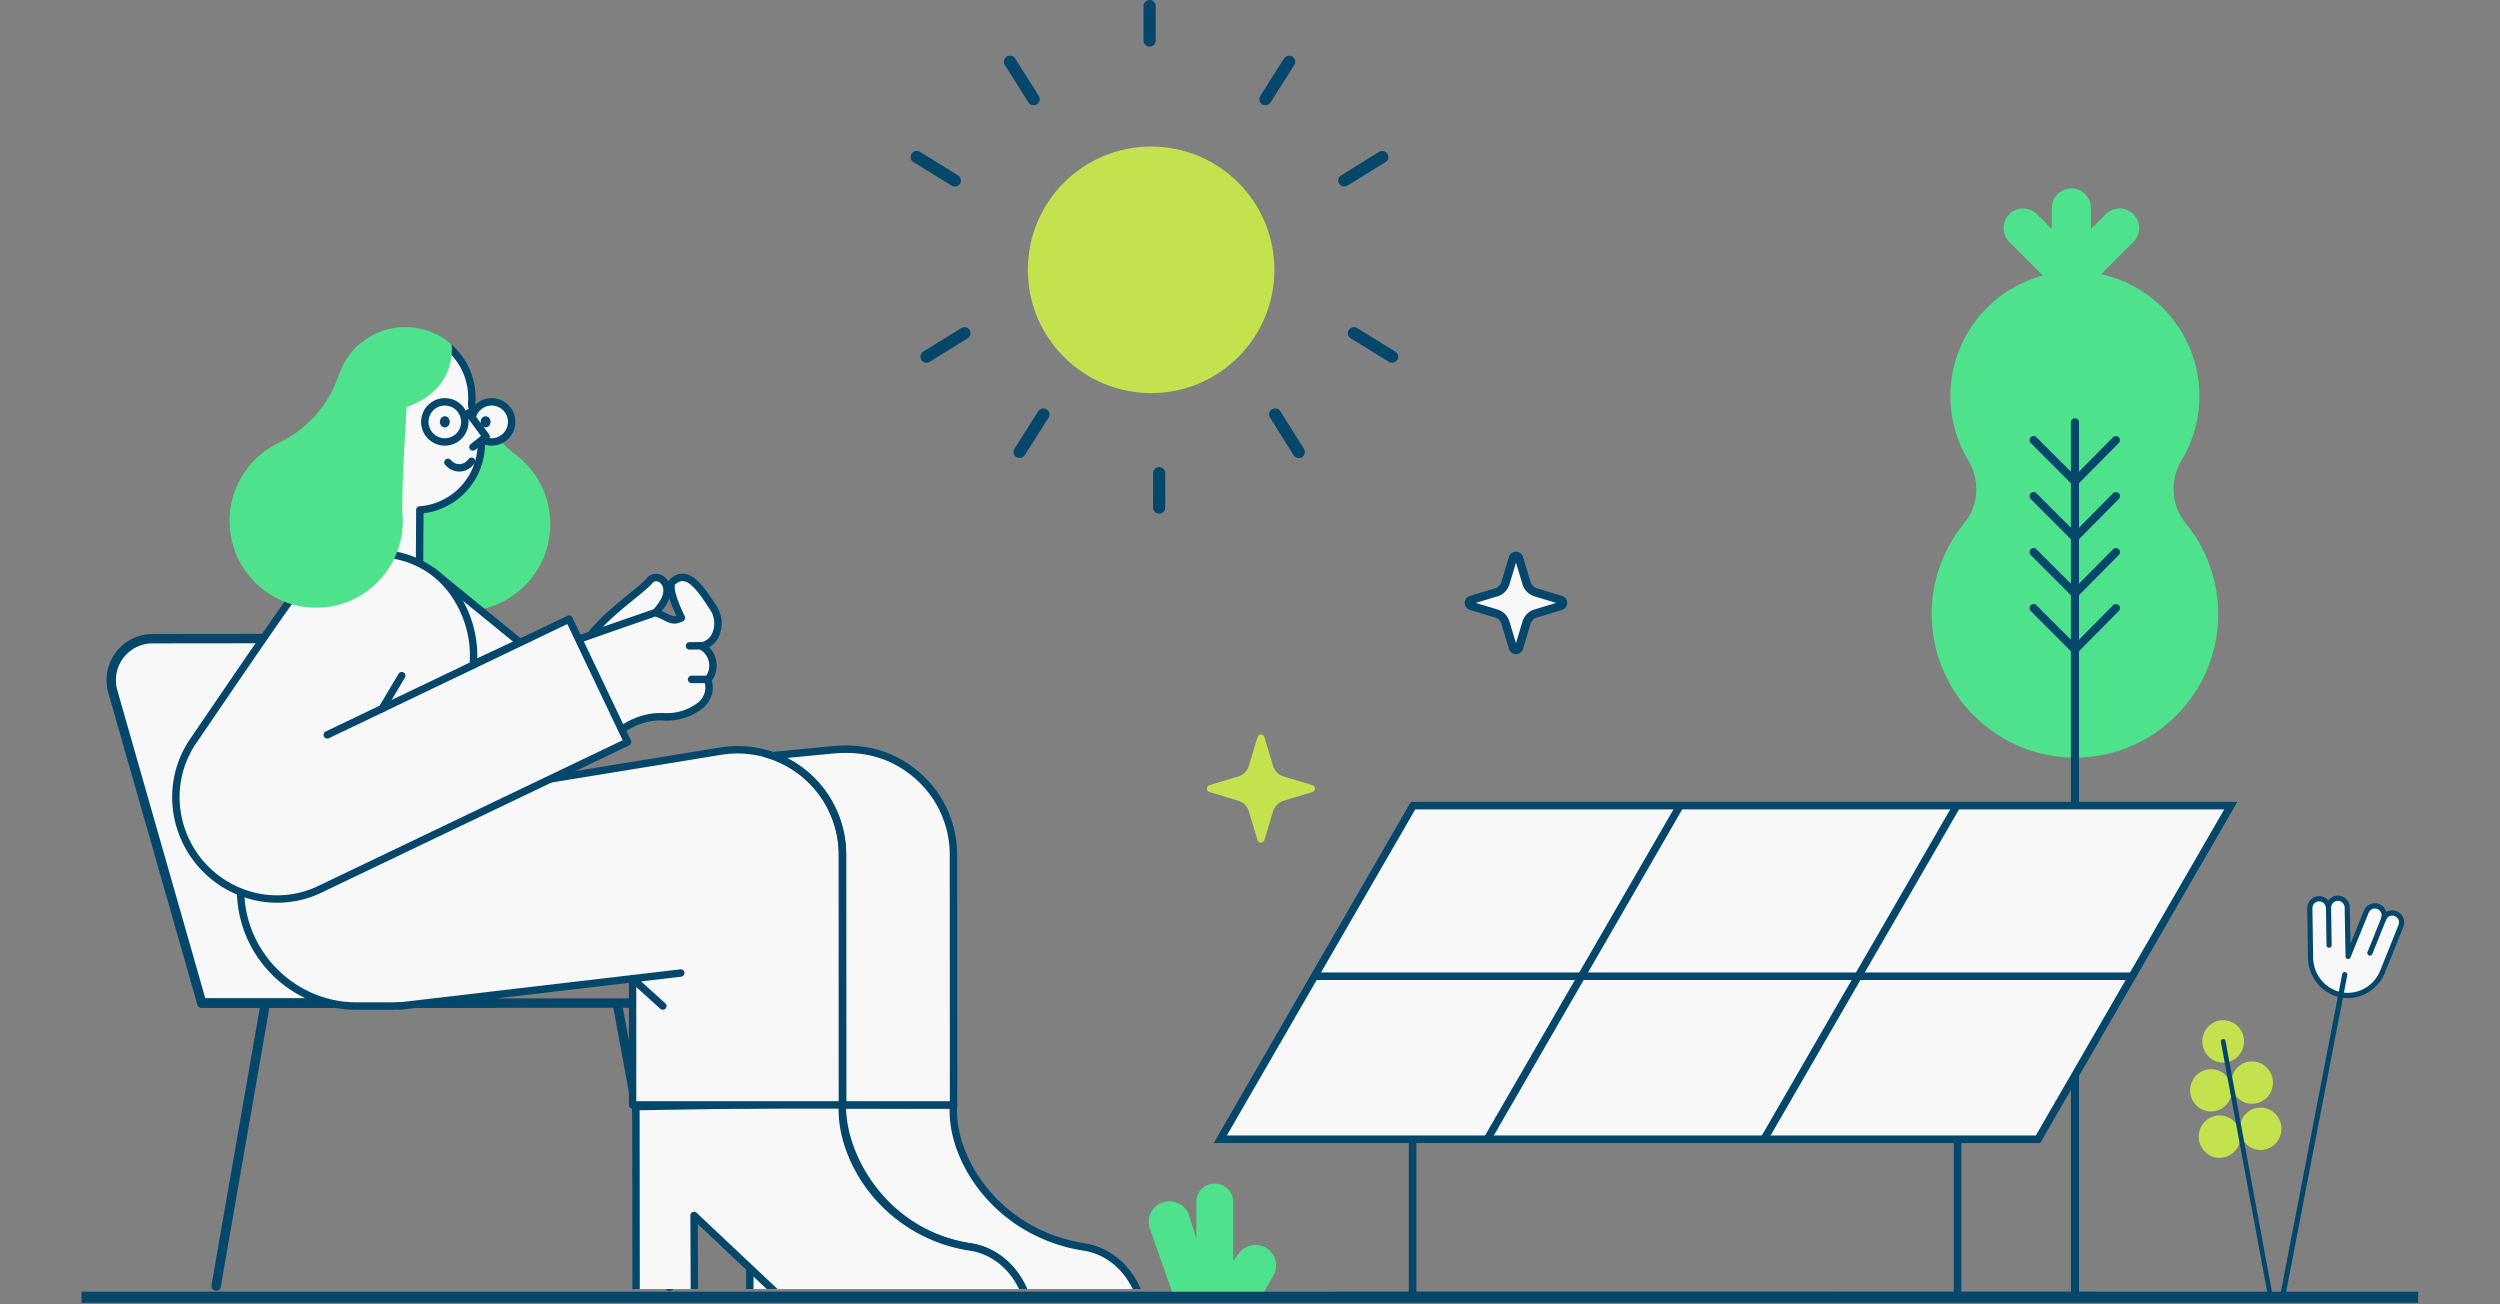 <svg xmlns="http://www.w3.org/2000/svg" fill="none" viewBox="0 0 460 240"><rect x="0" y="0" width="460" height="240" fill="#808080" stroke="none"/><path stroke="#05466B" stroke-width="2.04" d="M15 238.688h429.95"/><g clip-path="url(#a)"><path fill="#C4E24E" d="M409.068 195.516c2.12 0 3.838-1.745 3.838-3.898 0-2.154-1.718-3.899-3.838-3.899-2.119 0-3.838 1.745-3.838 3.899 0 2.153 1.719 3.898 3.838 3.898ZM414.377 203.095c2.119 0 3.838-1.746 3.838-3.899 0-2.154-1.719-3.899-3.838-3.899-2.12 0-3.838 1.745-3.838 3.899 0 2.153 1.718 3.899 3.838 3.899Z"/><path fill="#C4E24E" d="M406.83 204.524c2.12 0 3.838-1.745 3.838-3.899 0-2.153-1.718-3.898-3.838-3.898s-3.838 1.745-3.838 3.898c0 2.154 1.718 3.899 3.838 3.899ZM415.951 211.595c2.12 0 3.838-1.746 3.838-3.899 0-2.154-1.718-3.899-3.838-3.899-2.119 0-3.838 1.745-3.838 3.899 0 2.153 1.719 3.899 3.838 3.899Z"/><path fill="#C4E24E" d="M408.404 213.04c2.12 0 3.838-1.746 3.838-3.899s-1.718-3.899-3.838-3.899c-2.119 0-3.838 1.746-3.838 3.899s1.719 3.899 3.838 3.899Z"/><path fill="#05466B" d="M417.595 238.11a.43.43 0 0 1-.424-.358L408.64 191.7a.437.437 0 0 1 .345-.513.432.432 0 0 1 .506.351l8.53 46.051a.437.437 0 0 1-.426.521Z"/></g><g clip-path="url(#b)"><path fill="#F8F8F8" d="M440.827 168.123a1.688 1.688 0 0 0-1.316.001 1.739 1.739 0 0 0-.93.948c.166-.428.16-.907-.018-1.331a1.73 1.73 0 0 0-.931-.933 1.686 1.686 0 0 0-1.306.003 1.735 1.735 0 0 0-.927.938l-3.342 8.222-.164-8.898a1.772 1.772 0 0 0-.472-1.253 1.707 1.707 0 0 0-1.203-.546 1.702 1.702 0 0 0-1.229.481c-.331.32-.524.761-.536 1.226a.49.49 0 0 1-.004.148 1.797 1.797 0 0 0-.125-.676 1.743 1.743 0 0 0-.93-.963 1.697 1.697 0 0 0-1.325-.003 1.72 1.72 0 0 0-.936.956c-.086.215-.13.444-.128.676-.004.016.007.035.003.051l.019 1.17.122 7.889a7.13 7.13 0 0 0 1.171 3.829 6.932 6.932 0 0 0 3.035 2.554l-.004.016a7.563 7.563 0 0 0 2.835.552l.004-.017a6.86 6.86 0 0 0 3.739-1.258 7.055 7.055 0 0 0 2.468-3.126l2.931-7.297.434-1.086a1.725 1.725 0 0 0 .006-1.339 1.686 1.686 0 0 0-.941-.934Z"/><path fill="#05466B" d="M432.185 183.663a7.96 7.96 0 0 1-3.011-.586.468.468 0 0 1-.118-.069 7.426 7.426 0 0 1-3.165-2.732 7.622 7.622 0 0 1-1.218-4.04l-.141-9.037a2.255 2.255 0 0 1 .405-1.382 2.188 2.188 0 0 1 1.052-.805 2.146 2.146 0 0 1 1.314-.045c.432.123.817.378 1.102.731.08-.11.169-.211.266-.305a2.133 2.133 0 0 1 1.561-.603 2.17 2.17 0 0 1 1.542.708 2.237 2.237 0 0 1 .592 1.577l.122 6.569 2.471-6.08c.176-.424.476-.782.86-1.025a2.153 2.153 0 0 1 2.518.147c.354.286.612.676.74 1.118a2.188 2.188 0 0 1 1.98-.106 2.221 2.221 0 0 1 1.32 2.052c-.004.29-.066.577-.182.842l-.429 1.073-2.932 7.297a7.547 7.547 0 0 1-2.59 3.308 7.338 7.338 0 0 1-3.928 1.372.422.422 0 0 1-.131.021Zm-2.552-1.442a7.028 7.028 0 0 0 2.442.473.463.463 0 0 1 .098-.014 6.4 6.4 0 0 0 3.482-1.172 6.58 6.58 0 0 0 2.3-2.912l3.366-8.382a1.216 1.216 0 0 0 .017-.946 1.23 1.23 0 0 0-.275-.42 1.217 1.217 0 0 0-.415-.276 1.224 1.224 0 0 0-.952-.001 1.264 1.264 0 0 0-.677.682.466.466 0 0 1-.613.268.48.48 0 0 1-.27-.622c.118-.314.11-.664-.023-.972a1.26 1.26 0 0 0-.69-.673c-.3-.12-.634-.115-.931.013a1.25 1.25 0 0 0-.658.671l-3.34 8.218a.476.476 0 0 1-.527.291.472.472 0 0 1-.274-.163.493.493 0 0 1-.113-.304l-.164-8.898v-.025a1.254 1.254 0 0 0-.334-.897 1.244 1.244 0 0 0-.879-.403 1.205 1.205 0 0 0-.881.341 1.285 1.285 0 0 0-.396.874.885.885 0 0 1-.019.276.486.486 0 0 1-.192.28.469.469 0 0 1-.624-.078.488.488 0 0 1-.119-.319 1.288 1.288 0 0 0-.358-.896 1.235 1.235 0 0 0-.873-.38 1.236 1.236 0 0 0-.882.356 1.281 1.281 0 0 0-.381.886c.003.029.005.058.003.088l.141 9.035a6.642 6.642 0 0 0 1.09 3.567 6.463 6.463 0 0 0 2.826 2.379.428.428 0 0 1 .095.055Z"/><path fill="#F8F8F8" d="m428.449 167 .108 6.902Z"/><path fill="#05466B" d="M428.555 174.386a.468.468 0 0 1-.333-.139.487.487 0 0 1-.142-.337l-.107-6.903a.49.49 0 0 1 .133-.344.473.473 0 0 1 .816.329l.108 6.902a.49.49 0 0 1-.287.452.45.45 0 0 1-.181.04h-.007Z"/><path fill="#F8F8F8" d="m438.641 168.961-2.575 6.391Z"/><path fill="#05466B" d="M436.067 175.832a.468.468 0 0 1-.394-.215.486.486 0 0 1-.045-.453l2.575-6.391a.473.473 0 0 1 .776-.163.488.488 0 0 1 .102.531l-2.574 6.391a.482.482 0 0 1-.44.3Zm-15.994 62.818a.47.47 0 0 1-.395-.214.49.49 0 0 1-.071-.363l11.356-58.827a.475.475 0 0 1 .557-.378.478.478 0 0 1 .302.204c.07.106.096.235.073.361l-11.356 58.826a.472.472 0 0 1-.466.391Z"/></g><g clip-path="url(#c)"><path fill="#4EE28C" d="M402.193 96.304a10.062 10.062 0 0 1-.785-11.591 22.837 22.837 0 0 0 3.279-11.395c.218-11.108-7.607-20.597-18.074-22.867l5.93-5.939a3.607 3.607 0 0 0 0-5.097 3.595 3.595 0 0 0-5.09 0l-2.726 2.73v-3.861a3.601 3.601 0 0 0-3.599-3.604 3.602 3.602 0 0 0-3.599 3.604v3.862l-2.727-2.73a3.594 3.594 0 0 0-5.089 0 3.607 3.607 0 0 0 0 5.097l6.181 6.19c-9.672 2.575-16.859 11.337-17.006 21.851a22.963 22.963 0 0 0 3.254 12.111c2.196 3.66 1.987 8.3-.728 11.601a26.313 26.313 0 0 0-5.976 17.203c.249 14.178 11.811 25.724 25.971 25.923 14.553.209 26.52-11.435 26.73-26.009a26.417 26.417 0 0 0-5.946-17.08Z"/><path fill="#05466B" d="M381.792 238.43a.745.745 0 0 1-.745-.747V77.715a.745.745 0 1 1 1.49 0v159.968a.746.746 0 0 1-.745.747Z"/><path fill="#05466B" d="M381.96 120.098a.748.748 0 0 1-.688-.459.744.744 0 0 1 .158-.812l7.367-7.457a.748.748 0 0 1 1.054-.006.745.745 0 0 1 .006 1.056l-7.367 7.457a.745.745 0 0 1-.53.221Z"/><path fill="#05466B" d="M381.625 120.096a.732.732 0 0 1-.527-.219l-7.446-7.457a.751.751 0 0 1-.218-.527.751.751 0 0 1 .745-.747.751.751 0 0 1 .527.219l7.446 7.457a.747.747 0 0 1-.527 1.274Zm.333-10.305a.748.748 0 0 1-.688-.459.745.745 0 0 1 .158-.812l7.367-7.455a.744.744 0 0 1 1.22.807.744.744 0 0 1-.16.243l-7.367 7.455a.745.745 0 0 1-.53.221Z"/><path fill="#05466B" d="M381.625 109.791a.754.754 0 0 1-.527-.218l-7.446-7.455a.751.751 0 0 1-.218-.527.751.751 0 0 1 .745-.747.74.74 0 0 1 .527.219l7.446 7.454a.747.747 0 0 1-.527 1.274Zm.333-10.302a.743.743 0 0 1-.731-.89.747.747 0 0 1 .201-.381l7.367-7.458a.75.75 0 0 1 .812-.166.743.743 0 0 1 .463.687.738.738 0 0 1-.215.53l-7.367 7.456a.743.743 0 0 1-.53.222Z"/><path fill="#05466B" d="M381.625 99.489a.738.738 0 0 1-.527-.219l-7.446-7.457a.755.755 0 0 1 0-1.055.738.738 0 0 1 .527-.219.741.741 0 0 1 .527.219l7.446 7.457a.743.743 0 0 1 .162.813.748.748 0 0 1-.689.461Zm.333-10.305a.743.743 0 0 1-.688-.459.753.753 0 0 1-.044-.43.756.756 0 0 1 .202-.382l7.367-7.457a.745.745 0 1 1 1.06 1.05l-7.367 7.457a.743.743 0 0 1-.53.22Z"/><path fill="#05466B" d="M381.625 89.184a.738.738 0 0 1-.527-.219l-7.446-7.457a.755.755 0 0 1 0-1.055.738.738 0 0 1 .527-.219.741.741 0 0 1 .527.219l7.446 7.457a.743.743 0 0 1 .162.813.748.748 0 0 1-.689.461Z"/></g><g clip-path="url(#d)"><path fill="#05466B" d="M39.767 237.502a.866.866 0 0 0 .85-.716l8.965-51.479a.863.863 0 1 0-1.7-.297l-8.967 51.48a.863.863 0 0 0 .852 1.012Z"/><path fill="#F8F8F8" d="m37.124 184.558-16.406-57.443a7.627 7.627 0 0 1 7.344-9.6l34.79-.038a11.724 11.724 0 0 1 11.265 8.448l16.82 58.633H37.124Z"/><path fill="#05466B" d="M37.128 185.427h53.813a.859.859 0 0 0 .69-.344.863.863 0 0 0 .14-.758l-16.82-58.634a12.65 12.65 0 0 0-12.082-9.074h-.013l-34.792.039a8.472 8.472 0 0 0-6.718 3.328 8.494 8.494 0 0 0-1.458 7.359l16.41 57.457a.864.864 0 0 0 .83.627Zm52.667-1.728H37.78l-16.227-56.817a6.762 6.762 0 0 1 6.516-8.499l34.79-.038h.012a10.906 10.906 0 0 1 10.423 7.826l16.502 57.528Z"/><path fill="#05466B" d="M37.126 185.431h85.468a.862.862 0 0 0 .863-.864.864.864 0 0 0-.863-.864H37.126a.863.863 0 0 0 0 1.728Z"/><path fill="#05466B" d="M123.172 237.547a.868.868 0 0 0 .849-1.02l-9.497-51.543a.87.87 0 0 0-.668-.699.86.86 0 0 0-.897.359.865.865 0 0 0-.132.653l9.496 51.543a.862.862 0 0 0 .849.707Z"/></g><g clip-path="url(#e)"><path fill="#F8F8F8" d="M210.518 244.911h-20.907l-39.314.022h-12.34l.045-41.691 37.452.071c-.728 9.768 7.999 23.679 24.043 26.138 7.113 1.093 11.544 8.219 11.021 15.46Z"/><path fill="#05466B" d="M150.299 245.612h-12.34a.681.681 0 0 1-.682-.683l.046-41.691a.684.684 0 0 1 .682-.683h.001l37.451.07c.094 0 .186.02.272.058a.672.672 0 0 1 .37.4.697.697 0 0 1 .037.276c-.364 4.883 1.722 10.612 5.579 15.326 4.432 5.416 10.784 8.997 17.887 10.087 7.081 1.088 12.175 8.196 11.598 16.184a.683.683 0 0 1-.68.634h-20.907l-39.314.022Zm-11.658-1.366h11.658l39.314-.023h20.261c.224-7.02-4.281-13.149-10.478-14.102-7.437-1.139-14.09-4.893-18.735-10.57-3.886-4.748-6.066-10.507-5.923-15.561l-36.053-.068-.044 40.324Z"/><path fill="#4EE28C" d="M99.331 88.824a16.148 16.148 0 0 0-4.464-5.184 20.75 20.75 0 0 1-2.798-2.515 4.014 4.014 0 0 1-3.908.077c.022.296.037.592.045.888.607 3.214-.745 6.202-3.293 8.377-1.379 1.177-3.04 1.768-4.694 2.442-.917.374-1.795.877-2.736 1.188-.13.042-.259.078-.39.11.075.158.112.33.11.503-.005 2.283-.076 4.568.041 6.848.028.551-.073 1.445.249 1.936.358.547 1.286.969 1.799 1.366 1.187.919 8.11 6.238 9.507 7.192a15.984 15.984 0 0 0 11.017-8.996 16.05 16.05 0 0 0-.485-14.232Z"/><path fill="#F8F8F8" d="M108.754 116.764c3.363-4.258 9.363-8.197 10.794-9.95 1.432-1.753 4.954.797 2.091 4.645-.338.451-.683.896-1.037 1.334"/><path fill="#05466B" d="M108.755 117.454a.684.684 0 0 1-.534-1.107c2.121-2.685 5.183-5.178 7.644-7.181 1.424-1.158 2.653-2.159 3.158-2.778.792-.969 2.178-1.083 3.226-.263 1.283 1.005 1.811 3.233-.061 5.749-.343.458-.694.909-1.053 1.354a.692.692 0 0 1-.46.262.685.685 0 0 1-.602-1.119c.348-.432.689-.87 1.022-1.314 1.333-1.79 1.119-3.227.315-3.855-.391-.307-.954-.41-1.331.051-.593.726-1.811 1.718-3.353 2.973-2.409 1.961-5.407 4.402-7.435 6.967a.679.679 0 0 1-.536.261Z"/><path fill="#F8F8F8" d="m114.575 134.138.023-.023c2.272-1.548 4.886-2.345 7.431-2.232.182 0 .341.023.477.023a10.072 10.072 0 0 0 6.136-1.935 4.24 4.24 0 0 0 1.818-3.78 3.162 3.162 0 0 0-.273-1.031 4.136 4.136 0 0 0 .887-3.636 4.108 4.108 0 0 0-1.981-2.629l.012-.083.037.025c2.909-.501 3.772-4.462 2.159-6.921-2.227-3.347-4.681-7.4-7.499-4.895-.944.833.277 3.979 1.579 6.66a3.63 3.63 0 0 1-.92.352c-1.387.319-3.205-1.594-4.25-1.184-.578.217-8.113 2.783-13.723 4.798"/><path fill="#05466B" d="M114.574 134.817a.682.682 0 0 1-.482-1.167l.023-.023a.691.691 0 0 1 .098-.081c2.394-1.631 5.175-2.462 7.831-2.35.109 0 .211.008.306.015.055.004.107.008.155.008a9.393 9.393 0 0 0 5.739-1.808 3.57 3.57 0 0 0 1.536-3.158 2.496 2.496 0 0 0-.214-.813.687.687 0 0 1 .102-.729 3.433 3.433 0 0 0 .783-2.83 3.42 3.42 0 0 0-1.694-2.396.686.686 0 0 1-.341-.688l.011-.082a.686.686 0 0 1 .75-.586 2.805 2.805 0 0 0 1.899-1.687 4.562 4.562 0 0 0-.346-4.156l-.325-.489c-1.446-2.186-3.086-4.662-4.625-4.864-.505-.064-1.004.129-1.528.594-.009.008-.741.739 1.74 5.851a.686.686 0 0 1-.294.903 4.25 4.25 0 0 1-1.094.415c-.942.217-1.905-.275-2.755-.709-.464-.237-1.164-.596-1.391-.506-.205.077-1.1.386-2.456.855-2.801.967-7.488 2.585-11.285 3.949a.679.679 0 0 1-.872-.412.685.685 0 0 1 .411-.874c3.805-1.366 8.498-2.987 11.301-3.955 1.298-.448 2.235-.772 2.413-.838.787-.31 1.657.134 2.498.564.643.328 1.372.7 1.838.593.05-.011.1-.023.15-.038-2.276-4.877-1.798-6.211-1.107-6.821.823-.732 1.701-1.044 2.608-.925 2.155.282 3.898 2.916 5.584 5.465l.325.49a5.89 5.89 0 0 1 .461 5.453 4.244 4.244 0 0 1-1.858 2.104 4.793 4.793 0 0 1 1.267 2.273 4.88 4.88 0 0 1-.775 3.907c.09.277.149.564.176.854.159 1.651-.666 3.379-2.102 4.4a10.741 10.741 0 0 1-6.553 2.061c-.055-.004-.141-.005-.231-.012a7.19 7.19 0 0 0-.254-.011c-2.351-.107-4.825.633-6.97 2.081a.678.678 0 0 1-.453.173Z"/><path fill="#05466B" d="M130.047 125.694h-2.795a.681.681 0 0 1-.682-.683.684.684 0 0 1 .682-.683h2.795a.681.681 0 0 1 .682.683.684.684 0 0 1-.682.683Z"/><path fill="#F8F8F8" d="m126.867 118.835 2.773-.023Z"/><path fill="#05466B" d="M126.868 119.522a.683.683 0 0 1-.005-1.366l2.772-.023a.692.692 0 0 1 .687.677.689.689 0 0 1-.195.485.688.688 0 0 1-.481.204l-2.772.023h-.006Z"/><path fill="#F8F8F8" d="M87.133 75.825a3.983 3.983 0 0 1-.33-1.996c.02-.135.027-.273.023-.41a12.359 12.359 0 0 0-.25-2.732c-.113-.5-.25-1.024-.409-1.502a12.176 12.176 0 0 0-3.727-5.42L73.01 74.83l-5.682 25.955 9.871 2.804.057-9.76a12.65 12.65 0 0 0 1.958-.304 12.285 12.285 0 0 0 6.875-4.534 12.326 12.326 0 0 0 2.476-7.864l-1.431-5.301Z"/><path fill="#05466B" d="M77.197 104.273a.687.687 0 0 1-.186-.026l-9.87-2.803a.682.682 0 0 1-.48-.804l5.68-25.956a.684.684 0 0 1 .148-.296l9.431-11.063a.681.681 0 0 1 .952-.083 12.866 12.866 0 0 1 3.938 5.72c.152.457.295.985.43 1.576.196.954.285 1.927.266 2.9.004.156-.005.31-.025.464a3.29 3.29 0 0 0 .273 1.646.699.699 0 0 1 .036.1l1.431 5.302c.013.05.021.1.023.152a12.983 12.983 0 0 1-2.608 8.307 12.94 12.94 0 0 1-7.266 4.78c-.474.114-.954.2-1.438.26l-.053 9.145a.684.684 0 0 1-.682.679Zm-9.067-3.968 8.391 2.383.051-8.861a.684.684 0 0 1 .629-.677 12.034 12.034 0 0 0 1.853-.289 11.575 11.575 0 0 0 6.474-4.246 11.613 11.613 0 0 0 2.357-7.384l-1.397-5.176a4.625 4.625 0 0 1-.358-2.336 1.96 1.96 0 0 0 .013-.298 11.787 11.787 0 0 0-.236-2.598 15.69 15.69 0 0 0-.387-1.42 11.55 11.55 0 0 0-3.01-4.666l-8.872 10.407-5.508 25.161Z"/><path fill="#F8F8F8" d="m142.078 139.054 10.945-1.065c6.233-.606 11.295.911 15.612 4.577a19.337 19.337 0 0 1 6.795 14.753l.023 45.992h-20.43"/><path fill="#05466B" d="M175.455 203.989h-20.43a.681.681 0 0 1-.482-1.166.678.678 0 0 1 .482-.201h19.748l-.022-45.308a18.608 18.608 0 0 0-6.554-14.233c-4.187-3.555-9.128-5.001-15.106-4.417l-10.945 1.065a.684.684 0 0 1-.132-1.36l10.946-1.065c6.363-.618 11.635.93 16.118 4.736a19.958 19.958 0 0 1 5.202 6.859 20.003 20.003 0 0 1 1.834 8.416l.023 45.991a.682.682 0 0 1-.682.683Z"/><path fill="#05466B" d="M189.613 245.592c-.016 0-.033 0-.049-.002a.674.674 0 0 1-.598-.466.658.658 0 0 1-.033-.264c.525-7.282-4.063-13.755-10.445-14.736-16.69-2.557-24.869-18.086-24.143-27.843a.69.69 0 0 1 .237-.462.684.684 0 0 1 1.123.564c-.688 9.241 7.102 23.956 22.989 26.391 7.081 1.088 12.175 8.196 11.599 16.184a.683.683 0 0 1-.68.634Z"/><path fill="#F8F8F8" d="m189.588 244.907-39.292.025-22.589-21.288.091 21.288h-10.749l-.045-41.324 38.019-.592c-.727 9.767 7.522 23.975 23.566 26.434 7.113 1.092 11.544 8.219 11.022 15.459l-.023-.002Z"/><path fill="#05466B" d="M150.298 245.619a.684.684 0 0 1-.467-.186l-21.433-20.199.084 19.699a.672.672 0 0 1-.199.485.676.676 0 0 1-.483.201h-10.749a.683.683 0 0 1-.681-.683l-.046-41.325a.687.687 0 0 1 .672-.683l38.019-.592a.672.672 0 0 1 .506.215.682.682 0 0 1 .184.519c-.368 4.946 1.632 10.735 5.35 15.485 3.052 3.898 8.589 8.836 17.639 10.223 7.081 1.089 12.175 8.197 11.599 16.185a.682.682 0 0 1-.237.47.69.69 0 0 1-.501.161l-39.256.025h-.001Zm-32.565-1.367h9.383l-.088-20.602a.689.689 0 0 1 .41-.63.683.683 0 0 1 .739.129l22.392 21.103 38.398-.025c.223-7.019-4.282-13.147-10.479-14.099a28.932 28.932 0 0 1-18.505-10.73c-3.739-4.777-5.829-10.581-5.676-15.685l-36.618.569.044 39.97Z"/><path fill="#F8F8F8" d="M44.266 164.142a21.428 21.428 0 0 0 6.405 14.856 21.351 21.351 0 0 0 14.952 6.12h6.25c.553 0 1.102-.021 1.646-.063l.035.063 42.837-5.032v23.223h38.633l-.023-45.991a19.369 19.369 0 0 0-1.773-8.124 19.287 19.287 0 0 0-12.346-10.526 19.256 19.256 0 0 0-8.288-.453l-31.315 5.112"/><path fill="#05466B" d="M155.026 203.989h-38.633a.681.681 0 0 1-.682-.683V180.85l-42.075 4.943a.673.673 0 0 1-.327-.042c-.477.031-.958.046-1.434.046h-6.25a22.033 22.033 0 0 1-15.43-6.315 22.112 22.112 0 0 1-6.609-15.33.683.683 0 1 1 1.364-.027c.218 11.196 9.494 20.306 20.675 20.306h6.25a20.7 20.7 0 0 0 1.594-.062.683.683 0 0 1 .273.035l42.573-5.001a.684.684 0 0 1 .761.679v22.54h37.269l-.023-45.309a18.663 18.663 0 0 0-6.549-14.229 18.59 18.59 0 0 0-15.066-4.199l-31.316 5.112a.682.682 0 0 1-.663-1.074.684.684 0 0 1 .444-.275l31.315-5.112a19.95 19.95 0 0 1 16.169 4.508 20.04 20.04 0 0 1 7.03 15.269l.022 45.992a.684.684 0 0 1-.682.683v.001Z"/><path fill="#05466B" d="M155.024 203.989a.681.681 0 0 1-.682-.683v-45.992a18.63 18.63 0 0 0-6.554-14.232 19.12 19.12 0 0 0-7.084-3.757.666.666 0 0 1-.41-.324.666.666 0 0 1-.082-.253.68.68 0 0 1 .862-.738 20.503 20.503 0 0 1 7.594 4.029 19.974 19.974 0 0 1 7.038 15.276v45.992a.684.684 0 0 1-.682.682Z"/><path fill="#F8F8F8" d="m79.644 105.156 16.04 13.074-9.04 4.182"/><path fill="#05466B" d="M86.646 123.092a.68.68 0 0 1-.667-.537.682.682 0 0 1 .38-.767l8.048-3.724-15.19-12.382a.69.69 0 0 1-.224-.726.675.675 0 0 1 .33-.405.672.672 0 0 1 .519-.054.68.68 0 0 1 .235.125l16.039 13.074a.684.684 0 0 1-.145 1.149l-9.04 4.183a.671.671 0 0 1-.285.064Zm35.314 62.706a.681.681 0 0 1-.456-.176l-5.568-5.032a.684.684 0 0 1 .377-1.185l8.863-1.047a.683.683 0 0 1 .759.598.683.683 0 0 1-.6.758l-7.369.872 4.451 4.023a.68.68 0 0 1-.07 1.07.686.686 0 0 1-.387.12v-.001Z"/><path fill="#F8F8F8" d="M86.856 76.882a3.69 3.69 0 0 1 3.168-2.918 3.676 3.676 0 0 1 3.766 2.087 3.695 3.695 0 0 1-.784 4.24 3.679 3.679 0 0 1-4.263.597"/><path fill="#05466B" d="M90.462 82c-.71 0-1.41-.174-2.038-.506a.68.68 0 0 1-.302-.933.683.683 0 0 1 .94-.274 2.996 2.996 0 0 0 4.11-1.37 3.01 3.01 0 0 0-.385-3.187 3 3 0 0 0-3.04-1.02 2.998 2.998 0 0 0-2.223 2.312.683.683 0 0 1-1.05.43.68.68 0 0 1-.286-.703 4.374 4.374 0 0 1 3.234-3.365 4.355 4.355 0 0 1 4.421 1.483 4.376 4.376 0 0 1-1.05 6.457 4.357 4.357 0 0 1-2.33.677v-.002Zm-5.954 4.764h-.068a3.329 3.329 0 0 1-2.432-1.132l-.074-.075a.684.684 0 0 1 .743-1.116.683.683 0 0 1 .221.15l.091.091c.012.012.023.023.033.036a1.967 1.967 0 0 0 1.445.68 1.921 1.921 0 0 0 1.452-.61l.34-.364a.684.684 0 0 1 .978-.047.683.683 0 0 1 .017.98l-.34.365a3.305 3.305 0 0 1-2.406 1.042Z"/><path fill="#F8F8F8" d="M81.85 81.314a3.685 3.685 0 0 0 3.68-3.688 3.685 3.685 0 0 0-3.68-3.689 3.685 3.685 0 0 0-3.682 3.689 3.685 3.685 0 0 0 3.681 3.688Z"/><path fill="#05466B" d="M81.848 82a4.358 4.358 0 0 1-4.031-2.698 4.38 4.38 0 0 1 .945-4.764 4.36 4.36 0 0 1 7.449 3.091 4.38 4.38 0 0 1-1.28 3.09 4.364 4.364 0 0 1-3.083 1.282Zm0-7.376a2.996 2.996 0 0 0-2.772 1.855 3.011 3.011 0 0 0 .65 3.275 2.998 2.998 0 0 0 5.121-2.125c0-.797-.317-1.56-.88-2.124a3 3 0 0 0-2.12-.881Z"/><path fill="#F8F8F8" d="m86.215 75.969 3.227 4.371-2.41 1.913"/><path fill="#05466B" d="M87.032 82.924a.68.68 0 0 1-.655-.874.683.683 0 0 1 .23-.345l1.893-1.502-2.835-3.84a.683.683 0 0 1 1.096-.813l3.227 4.372a.684.684 0 0 1-.125.941l-2.408 1.913a.68.68 0 0 1-.423.148ZM81.85 78.643c.502 0 .91-.459.91-1.025 0-.566-.408-1.024-.91-1.024s-.909.459-.909 1.024c0 .566.407 1.025.91 1.025Z"/><path fill="#05466B" d="M89.35 78.643c.502 0 .91-.459.91-1.025 0-.566-.408-1.024-.91-1.024s-.909.459-.909 1.024c0 .566.407 1.025.91 1.025Z"/><path fill="#F8F8F8" d="m104.711 113.917-17.603 8.422c.02-.569.035-1.138.036-1.706.023-8.173-5.59-18.829-18.316-18.852-8.92-.016-12.79 4.894-17.046 10.914-4.067 5.752-15.974 23.284-15.974 23.284a18.31 18.31 0 0 0-3.386 12.158 18.848 18.848 0 0 0 4.364 10.612 18.782 18.782 0 0 0 9.703 6.1c1.462.381 2.966.573 4.477.57 2.788 0 5.54-.639 8.045-1.867l56.472-27.026-10.772-22.609Z"/><path fill="#05466B" d="M50.964 166.105a18.372 18.372 0 0 1-4.649-.592 19.466 19.466 0 0 1-10.053-6.324 19.529 19.529 0 0 1-4.521-10.997 18.974 18.974 0 0 1 3.51-12.605c.111-.164 11.95-17.592 15.974-23.283 4.636-6.558 8.612-11.202 17.556-11.202h.046c5.255.009 9.832 1.824 13.235 5.249 3.622 3.646 5.776 8.987 5.761 14.288 0 .197-.002.398-.005.605l16.596-7.94a.683.683 0 0 1 .75.108c.067.06.121.133.159.214l10.772 22.609a.683.683 0 0 1-.321.911l-56.472 27.026a18.888 18.888 0 0 1-8.338 1.933Zm17.817-63.637c-8.309 0-11.907 4.208-16.444 10.625-4.016 5.682-15.848 23.098-15.967 23.274a17.634 17.634 0 0 0-3.27 11.72 18.163 18.163 0 0 0 4.206 10.224 18.099 18.099 0 0 0 9.348 5.879c1.407.367 2.856.551 4.31.549a17.531 17.531 0 0 0 7.747-1.799l55.861-26.733-10.184-21.376-16.988 8.128a.677.677 0 0 1-.668-.045.69.69 0 0 1-.307-.597c.022-.611.035-1.161.036-1.682.014-4.946-1.992-9.925-5.364-13.319-3.142-3.163-7.386-4.839-12.272-4.848h-.044Z"/><path fill="#4EE28C" d="M83.117 63.648a.683.683 0 0 0-.244-.439 12.9 12.9 0 0 0-10.645-2.805 12.894 12.894 0 0 0-5.186 2.219 12.923 12.923 0 0 0-3.748 4.222.676.676 0 0 0-.073.116c-.286.574-.548 1.2-.825 1.862l-.05.121a2.181 2.181 0 0 0-.092.24 21.026 21.026 0 0 1-4.197 7.226 20.98 20.98 0 0 1-6.676 5.015 15.939 15.939 0 0 0-7.516 7.417 15.982 15.982 0 0 0-1.24 10.498 15.962 15.962 0 0 0 5.584 8.969 15.901 15.901 0 0 0 10.649 3.488 15.88 15.88 0 0 0 6.363-1.624 15.934 15.934 0 0 0 8.26-9.862c.618-2.129.786-4.363.494-6.56.04-.09.06-.186.059-.283-.03-4.435.273-9.573.516-13.7.112-1.885.21-3.54.261-4.875 9.26-3.185 8.317-11.164 8.306-11.245Z"/><path fill="#05466B" d="M70.306 131.086a.677.677 0 0 1-.592-.346.686.686 0 0 1 .007-.687l3.613-6.079a.681.681 0 1 1 1.172.699l-3.613 6.079a.686.686 0 0 1-.587.334Z"/><path fill="#05466B" d="M60.219 135.895a.682.682 0 0 1-.616-.981.682.682 0 0 1 .32-.319l26.892-12.866a.678.678 0 0 1 .906.324.684.684 0 0 1-.318.909l-26.89 12.866a.677.677 0 0 1-.294.067Z"/></g><path stroke="#05466B" stroke-width="1.395" d="M259.914 209.43v28.29c0 .386.312.698.698.698h77.649"/><path fill="#F8F8F8" stroke="#05466B" stroke-width="1.395" d="M259.998 148.237h150.467l-35.47 61.389H224.529l35.469-61.389Z"/><path stroke="#05466B" stroke-width="1.395" d="M241.461 179.625h151.38M309.125 148.234l-35.578 61.577M360.05 148.234l-35.577 61.577M360.195 210.219v27.507a.697.697 0 0 1-.698.697h-21.239"/><path fill="#05466B" d="M245.027 237.716a.698.698 0 0 0 0 1.396v-1.396Zm0 1.396h141.024v-1.396H245.027v1.396Z"/><g clip-path="url(#f)"><path fill="#4EE28C" d="m217.84 243.862-6.269-17.817c-.69-1.967.36-4.115 2.346-4.799.042-.015.086-.029.129-.042 2.004-.615 4.132.493 4.756 2.476l1.328 4.237v-6.787c-.001-1.848 1.509-3.347 3.375-3.349h.013c1.865-.001 3.379 1.495 3.381 3.343v10.894l1.053-1.418a3.803 3.803 0 0 1 2.261-1.446 3.835 3.835 0 0 1 2.66.4 3.738 3.738 0 0 1 1.447 5.117l-.003.005-5.228 9.186H217.84Z"/></g><g clip-path="url(#g)"><path fill="#F8F8F8" d="m279.489 102.683 1.399 4.629a2.515 2.515 0 0 0 1.68 1.677l4.631 1.402a.565.565 0 0 1 .405.546.568.568 0 0 1-.405.547l-4.631 1.401a2.526 2.526 0 0 0-1.68 1.677l-1.399 4.629a.573.573 0 0 1-1.096 0l-1.402-4.629a2.506 2.506 0 0 0-1.677-1.677l-4.631-1.401a.573.573 0 0 1 0-1.093l4.631-1.402a2.504 2.504 0 0 0 1.677-1.677l1.402-4.629a.573.573 0 0 1 1.096 0Z"/><path fill="#05466B" d="M278.942 120.372a1.337 1.337 0 0 1-1.291-.965l-1.4-4.623a1.74 1.74 0 0 0-1.161-1.162l-4.631-1.402a1.332 1.332 0 0 1-.949-1.152 1.352 1.352 0 0 1 .388-1.082c.156-.156.349-.272.561-.335l4.63-1.402a1.732 1.732 0 0 0 1.162-1.161l1.402-4.63a1.344 1.344 0 0 1 2.574.003l1.399 4.626a1.732 1.732 0 0 0 1.164 1.162l4.631 1.401a1.343 1.343 0 0 1 0 2.57l-4.63 1.402a1.733 1.733 0 0 0-1.165 1.162l-1.399 4.629a1.327 1.327 0 0 1-.644.794 1.341 1.341 0 0 1-.641.165Zm-7.402-9.436 3.996 1.209c.518.156.99.438 1.373.82.382.383.664.854.82 1.373l1.211 3.998 1.209-3.999a3.278 3.278 0 0 1 2.195-2.192l3.996-1.209-3.996-1.21a3.288 3.288 0 0 1-2.195-2.191l-1.209-3.999-1.211 3.998c-.156.519-.438.99-.821 1.372a3.258 3.258 0 0 1-1.372.82l-3.996 1.21Z"/></g><g clip-path="url(#h)"><path fill="#C4E24E" d="m232.645 135.627 1.606 5.314a2.884 2.884 0 0 0 1.929 1.924l5.315 1.609a.658.658 0 0 1 .337 1.018.658.658 0 0 1-.337.237l-5.315 1.609a2.884 2.884 0 0 0-1.929 1.924l-1.606 5.314a.654.654 0 0 1-.629.471.654.654 0 0 1-.629-.471l-1.61-5.314a2.879 2.879 0 0 0-1.925-1.924l-5.316-1.609a.656.656 0 0 1 0-1.255l5.316-1.609a2.876 2.876 0 0 0 1.925-1.924l1.61-5.314a.652.652 0 0 1 .629-.471.653.653 0 0 1 .629.471Z"/></g><path fill="#C4E24E" d="M211.805 72.329c12.528 0 22.684-10.156 22.684-22.684S224.333 26.96 211.805 26.96s-22.684 10.156-22.684 22.684 10.156 22.684 22.684 22.684Z"/><g clip-path="url(#i)"><path fill="#05466B" d="M175.689 34.32a1.13 1.13 0 0 1-.594-.169l-7.003-4.321a1.121 1.121 0 0 1-.511-.691 1.104 1.104 0 0 1 .849-1.338 1.138 1.138 0 0 1 .854.15l7.002 4.322c.207.127.366.318.453.543.088.224.098.471.031.702a1.104 1.104 0 0 1-.404.58 1.135 1.135 0 0 1-.677.222Zm14.492-14.958a1.134 1.134 0 0 1-.955-.524l-4.344-6.907a1.098 1.098 0 0 1 .363-1.526 1.125 1.125 0 0 1 .848-.137 1.129 1.129 0 0 1 .699.494l4.343 6.907a1.096 1.096 0 0 1-.384 1.54c-.173.1-.369.152-.57.153Zm57.182 14.958c-.244 0-.481-.078-.676-.222a1.103 1.103 0 0 1-.375-1.28 1.11 1.11 0 0 1 .452-.544l6.965-4.321a1.13 1.13 0 0 1 1.253.028 1.116 1.116 0 0 1 .46.721 1.095 1.095 0 0 1-.517 1.127l-6.965 4.321a1.13 1.13 0 0 1-.597.17Zm-14.53-14.958a1.12 1.12 0 0 1-.982-.572 1.1 1.1 0 0 1 .031-1.124l4.381-6.907a1.135 1.135 0 0 1 1.542-.342 1.097 1.097 0 0 1 .363 1.517l-4.381 6.907a1.133 1.133 0 0 1-.954.52ZM211.526 8.577a1.13 1.13 0 0 1-.794-.325 1.099 1.099 0 0 1-.329-.783V1.116a1.1 1.1 0 0 1 .329-.784 1.13 1.13 0 0 1 .794-.324c.298 0 .584.117.794.324.211.208.33.49.33.784v6.353a1.1 1.1 0 0 1-.33.783 1.13 1.13 0 0 1-.794.325Z"/></g><g clip-path="url(#j)"><path fill="#05466B" d="M249.127 60.196c.21 0 .416.058.595.168l7.002 4.322a1.114 1.114 0 0 1 .511.69 1.086 1.086 0 0 1-.14.845 1.124 1.124 0 0 1-1.151.503 1.134 1.134 0 0 1-.411-.16l-7.003-4.321a1.098 1.098 0 0 1-.079-1.825c.195-.145.432-.223.676-.223Zm-14.492 14.958a1.136 1.136 0 0 1 .956.524l4.344 6.907c.077.124.13.261.154.405a1.11 1.11 0 0 1-.517 1.121 1.137 1.137 0 0 1-1.547-.358l-4.344-6.907a1.096 1.096 0 0 1 .385-1.539c.172-.1.369-.153.569-.153Zm-57.181-14.958c.243 0 .48.077.675.222a1.096 1.096 0 0 1 .375 1.28 1.113 1.113 0 0 1-.451.543l-6.965 4.322a1.139 1.139 0 0 1-1.254-.029 1.118 1.118 0 0 1-.46-.72 1.095 1.095 0 0 1 .196-.83 1.1 1.1 0 0 1 .322-.297l6.965-4.322c.178-.11.385-.17.597-.17Zm14.529 14.958c.2 0 .397.053.57.154a1.112 1.112 0 0 1 .552.984c-.005.197-.064.39-.17.558l-4.382 6.907a1.137 1.137 0 0 1-1.542.343 1.097 1.097 0 0 1-.363-1.517l4.382-6.908a1.135 1.135 0 0 1 .953-.52Zm21.307 10.785c.298 0 .584.117.795.325.21.207.329.49.329.783V93.4c0 .294-.119.575-.329.783a1.133 1.133 0 0 1-1.589 0 1.1 1.1 0 0 1-.329-.783v-6.353c0-.294.118-.576.329-.784a1.13 1.13 0 0 1 .794-.324Z"/></g><defs><clipPath id="a"><path fill="#ffffff" d="M402.988 187.727h16.797v50.39h-16.797z"/></clipPath><clipPath id="b"><path fill="#ffffff" d="M419.598 164.789h22.779v73.859h-22.779z"/></clipPath><clipPath id="c"><path fill="#ffffff" d="M355.434 34.68h52.708v203.756h-52.708z"/></clipPath><clipPath id="d"><path fill="#ffffff" d="M124.031 116.617H19.593v120.928h104.438z"/></clipPath><clipPath id="e"><path fill="#ffffff" d="M31.684 60.188h179.56v176.995H31.684z"/></clipPath><clipPath id="f"><path fill="#ffffff" d="M211.359 217.781h23.448v19.859h-23.448z"/></clipPath><clipPath id="g"><path fill="#ffffff" d="M269.504 101.5h18.871v18.871h-18.871z"/></clipPath><clipPath id="h"><path fill="#ffffff" d="M222.07 135.156h19.891v19.891H222.07z"/></clipPath><clipPath id="i"><path fill="#ffffff" d="M167.562 0h87.888v34.312h-87.888z"/></clipPath><clipPath id="j"><path fill="#ffffff" d="M257.258 94.508H169.37V60.196h87.888z"/></clipPath></defs></svg>